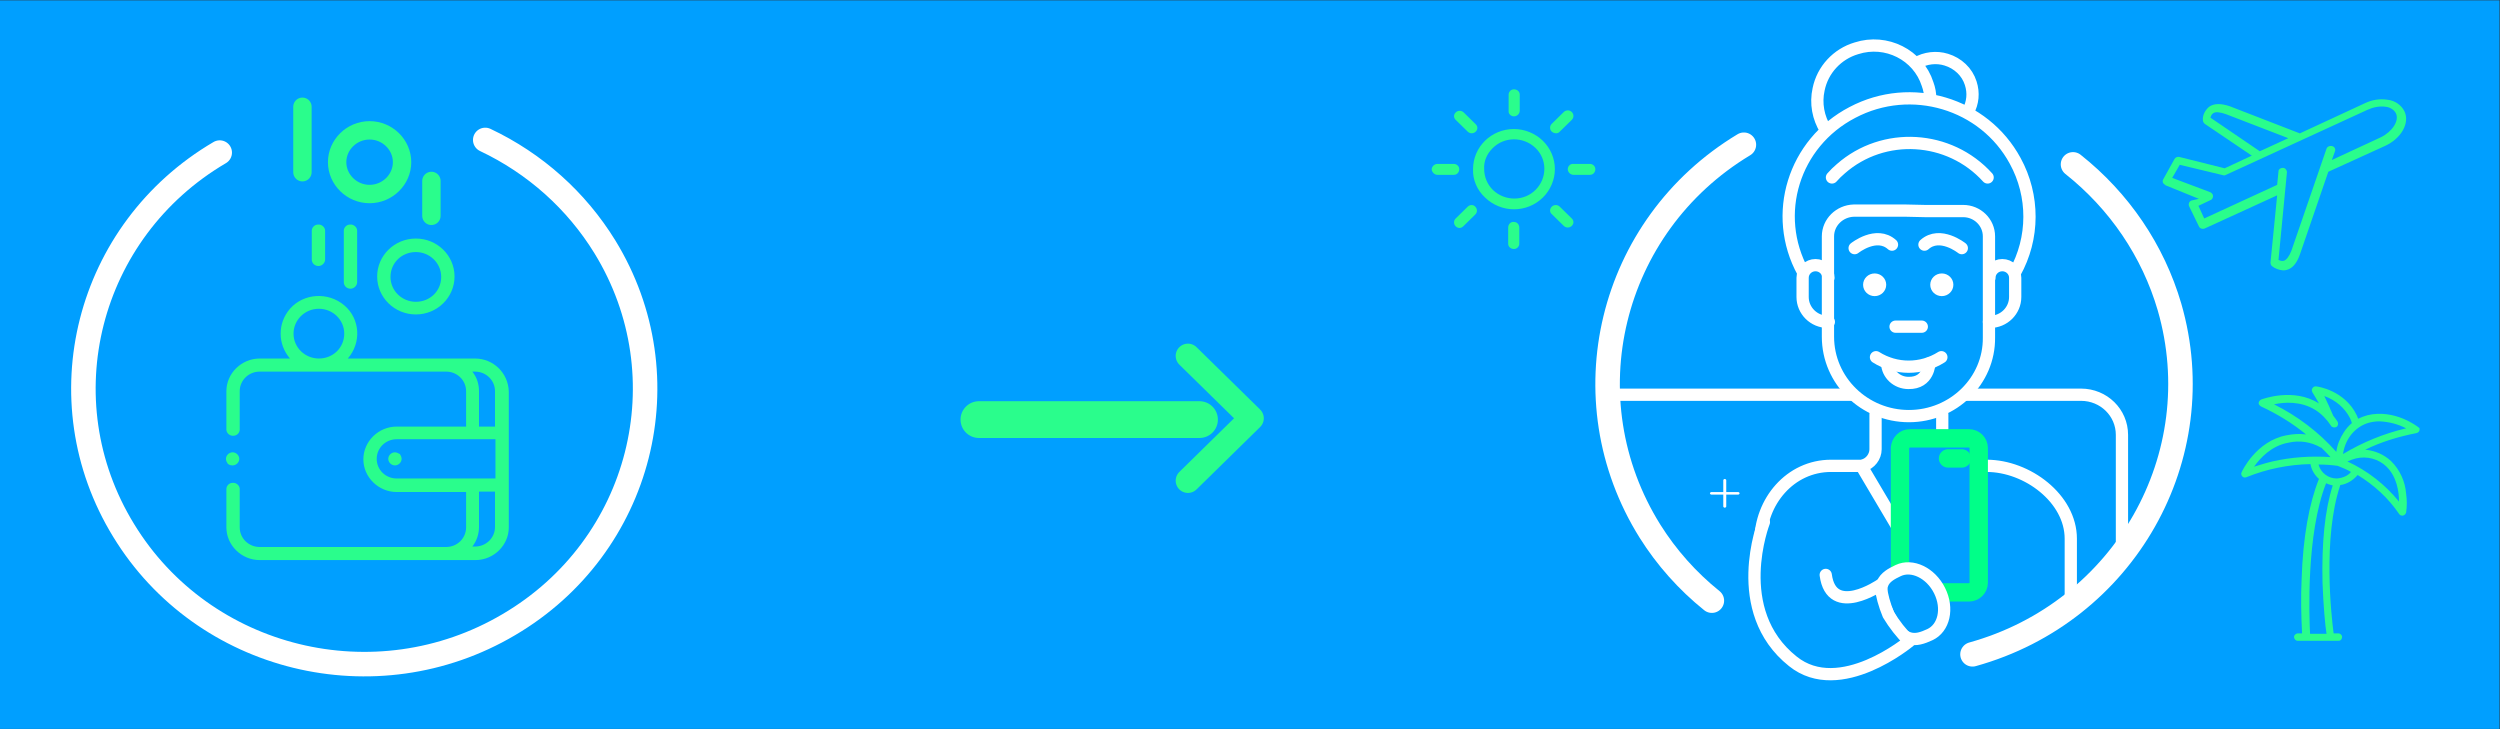 <svg width="408" height="119" viewBox="0 0 408 119" fill="none" xmlns="http://www.w3.org/2000/svg">
<rect x="0" y="0" width="408" height="119" fill="#333333" stroke="none"/>
<g clip-path="url(#clip0_103_2)">
<path d="M0 0.052H407.924V118.961H0V0.052Z" fill="#009FFF"/>
<path d="M321.911 106.786C346.735 99.879 361.107 74.459 354.066 50.108C351.381 40.922 345.864 32.805 338.315 26.824M284.603 23.62C262.61 36.864 255.787 65.132 269.288 86.706C271.973 90.978 275.385 94.823 279.376 98.028" fill="#009FFF"/>
<path d="M321.911 106.786C346.735 99.879 361.107 74.459 354.066 50.108C351.381 40.922 345.864 32.805 338.315 26.824M284.603 23.62C262.61 36.864 255.787 65.132 269.288 86.706C271.973 90.978 275.385 94.823 279.376 98.028" stroke="white" stroke-width="4" stroke-linecap="round" stroke-linejoin="round"/>
<path d="M35.858 24.902C14.155 37.647 7.114 65.274 20.179 86.564C33.172 107.854 61.334 114.76 83.037 101.944C104.74 89.198 111.78 61.571 98.716 40.282C94.07 32.734 87.32 26.682 79.19 22.837" stroke="white" stroke-width="4" stroke-linecap="round" stroke-linejoin="round"/>
<path d="M77.52 58.509H56.76C59.011 55.946 58.793 52.03 56.18 49.823C53.567 47.615 49.575 47.829 47.324 50.392C45.292 52.742 45.292 56.16 47.324 58.509H42.389C39.413 58.509 36.945 60.93 36.945 63.85V70.116C36.945 70.685 37.526 71.184 38.106 71.113C38.687 71.113 39.123 70.614 39.123 70.116V63.85C39.123 62.07 40.575 60.646 42.389 60.646H72.802C74.616 60.646 76.068 62.07 76.068 63.85V69.617H64.745C61.769 69.617 59.301 72.038 59.301 74.957C59.301 77.876 61.769 80.298 64.745 80.298H76.068V86.065C76.068 87.846 74.616 89.27 72.802 89.27H42.389C40.575 89.27 39.123 87.846 39.123 86.065V79.8C39.123 79.23 38.542 78.731 37.961 78.802C37.38 78.802 36.945 79.3 36.945 79.8V86.065C36.945 88.984 39.413 91.406 42.389 91.406H77.593C80.568 91.406 83.036 88.984 83.036 86.065V63.921C82.964 60.859 80.495 58.509 77.52 58.509ZM52.043 50.392C54.292 50.392 56.18 52.172 56.18 54.451C56.18 56.729 54.366 58.509 52.043 58.509C49.793 58.509 47.905 56.729 47.905 54.451C47.905 52.243 49.72 50.392 52.043 50.392ZM77.084 60.646H77.52C79.335 60.646 80.786 62.07 80.786 63.85V69.617H78.173V63.85C78.173 62.639 77.81 61.571 77.084 60.646ZM61.479 74.886C61.479 73.106 62.93 71.682 64.745 71.682H80.859V78.09H64.745C62.93 78.09 61.479 76.666 61.479 74.886ZM77.52 89.198H77.084C77.81 88.272 78.173 87.133 78.173 85.994V80.226H80.786V85.994C80.786 87.774 79.335 89.198 77.52 89.198ZM64.454 73.818C63.874 73.818 63.366 74.316 63.366 74.886C63.366 75.456 63.874 75.954 64.454 75.954C65.035 75.954 65.543 75.456 65.543 74.886C65.543 74.602 65.398 74.316 65.253 74.103C64.962 73.961 64.745 73.818 64.454 73.818Z" fill="#2AFD8C"/>
<path d="M67.867 51.318C71.351 51.318 74.181 48.541 74.181 45.123C74.181 41.706 71.351 38.929 67.867 38.929C64.383 38.929 61.552 41.706 61.552 45.123C61.552 48.541 64.383 51.318 67.867 51.318ZM67.867 41.136C70.117 41.136 72.004 42.916 72.004 45.194C72.004 47.473 70.189 49.253 67.867 49.253C65.617 49.253 63.729 47.473 63.729 45.194C63.729 42.916 65.544 41.136 67.867 41.136ZM57.197 47.117C57.778 47.117 58.286 46.619 58.286 46.049V37.647C58.286 37.077 57.705 36.579 57.124 36.65C56.544 36.65 56.108 37.148 56.108 37.647V46.049C56.108 46.69 56.616 47.117 57.197 47.117ZM51.971 43.414C52.551 43.414 53.059 42.916 53.059 42.346V37.647C53.059 37.077 52.479 36.579 51.898 36.65C51.318 36.65 50.882 37.148 50.882 37.647V42.346C50.882 42.987 51.39 43.414 51.971 43.414ZM37.962 75.954C38.543 75.954 39.051 75.456 39.051 74.887C39.051 74.317 38.543 73.818 37.962 73.818C37.381 73.818 36.873 74.317 36.873 74.887C36.873 75.171 37.019 75.456 37.163 75.67C37.381 75.883 37.672 75.954 37.962 75.954Z" fill="#2AFD8C"/>
<path d="M193.871 58.082L204.251 68.264L193.871 78.447" stroke="#2AFD8C" stroke-width="4" stroke-linecap="round" stroke-linejoin="round"/>
<path d="M159.758 68.478H195.759" stroke="#2AFD8C" stroke-width="6" stroke-linecap="round" stroke-linejoin="round" stroke-dasharray="0.1 0.1"/>
<path d="M60.318 21.27C63.222 21.27 65.617 23.62 65.617 26.468C65.617 29.316 63.222 31.666 60.318 31.666C57.415 31.666 55.02 29.316 55.02 26.468C55.02 23.62 57.415 21.27 60.318 21.27Z" fill="#009FFF" stroke="#2AFD8C" stroke-width="3"/>
<path d="M49.357 28.106V17.425M70.407 35.226V29.53" stroke="#2AFD8C" stroke-width="3" stroke-linecap="round" stroke-linejoin="round"/>
<path d="M242.361 32.235C243.594 33.446 245.336 34.158 247.078 34.158C248.893 34.158 250.563 33.446 251.797 32.235C253.03 31.025 253.756 29.316 253.756 27.607C253.756 25.827 253.03 24.189 251.797 22.979C250.563 21.768 248.82 21.056 247.078 21.056C243.377 21.056 240.401 23.976 240.401 27.607C240.328 29.316 241.054 31.025 242.361 32.235ZM243.594 24.189C245.481 22.267 248.602 22.267 250.563 24.118C252.522 25.97 252.522 29.031 250.635 30.954C248.748 32.876 245.627 32.876 243.667 31.025C242.723 30.099 242.215 28.889 242.215 27.536C242.143 26.326 242.651 25.115 243.594 24.189ZM255.861 27.607C255.861 28.106 256.296 28.533 256.804 28.533H259.49C259.998 28.533 260.361 28.106 260.361 27.607C260.361 27.109 259.926 26.753 259.49 26.753H256.804C256.296 26.681 255.861 27.109 255.861 27.607ZM246.135 37.148V39.783C246.135 40.281 246.57 40.637 247.078 40.637C247.586 40.637 247.949 40.21 247.949 39.783V37.148C247.949 36.65 247.586 36.223 247.078 36.223C246.57 36.151 246.135 36.579 246.135 37.148C246.135 37.077 246.135 37.077 246.135 37.148ZM253.248 33.731C252.885 34.087 252.885 34.656 253.248 34.941L255.208 36.864C255.571 37.22 256.152 37.22 256.514 36.864C256.877 36.508 256.877 36.009 256.514 35.653L254.554 33.731C254.191 33.375 253.611 33.375 253.248 33.731ZM247.078 18.991C247.586 18.991 248.022 18.564 248.022 18.066V15.431C248.022 14.933 247.586 14.577 247.078 14.577C246.57 14.577 246.208 15.004 246.208 15.431V18.066C246.135 18.564 246.57 18.991 247.078 18.991ZM254.554 21.484L256.514 19.561C256.877 19.205 256.877 18.636 256.514 18.279C256.152 17.924 255.571 17.924 255.208 18.279L253.248 20.202C252.885 20.558 252.885 21.128 253.248 21.484C253.683 21.84 254.264 21.84 254.554 21.484ZM234.594 28.533H237.28C237.788 28.533 238.15 28.106 238.15 27.607C238.15 27.109 237.715 26.753 237.28 26.753H234.594C234.085 26.753 233.65 27.18 233.65 27.678C233.723 28.106 234.085 28.533 234.594 28.533ZM239.53 33.731L237.57 35.653C237.207 36.009 237.207 36.579 237.57 36.935C237.932 37.291 238.44 37.291 238.804 36.935L240.763 35.012C241.127 34.656 241.127 34.087 240.763 33.731C240.473 33.375 239.892 33.375 239.53 33.731Z" fill="#2AFD8C"/>
<path d="M239.529 21.484C239.892 21.84 240.472 21.84 240.835 21.484C241.198 21.128 241.198 20.629 240.835 20.273L238.876 18.351C238.512 17.995 237.932 17.995 237.569 18.351C237.206 18.707 237.206 19.205 237.569 19.561L239.529 21.484ZM357.623 32.734C357.261 32.876 357.115 33.303 357.261 33.659L358.857 36.935C359.003 37.291 359.438 37.433 359.801 37.291L371.632 31.879L370.544 42.845C370.544 43.058 370.616 43.272 370.762 43.414C371.27 43.842 371.923 44.055 372.576 44.126C372.794 44.126 372.939 44.126 373.156 44.055C374.1 43.842 374.826 42.987 375.334 41.563L379.98 28.034L389.198 23.833C391.884 22.623 393.335 20.06 392.392 18.137C391.884 17.14 390.868 16.428 389.706 16.286C388.399 16.072 387.093 16.286 385.931 16.855L375.334 21.768L363.938 17.354C362.487 16.855 361.326 16.855 360.527 17.425C359.874 17.995 359.438 18.778 359.511 19.632C359.511 19.846 359.656 20.06 359.801 20.202L367.495 25.4L363.068 27.465L355.664 25.613C355.374 25.542 355.01 25.685 354.866 25.97L353.051 29.245C352.833 29.601 352.978 29.957 353.341 30.171C353.341 30.171 353.414 30.171 353.414 30.242L358.857 32.449L357.623 32.734ZM360.745 19.205C360.817 18.92 360.962 18.636 361.18 18.493C361.543 18.208 362.269 18.279 363.285 18.636L373.447 22.552L368.801 24.688L360.745 19.205ZM354.502 29.031L355.736 26.895L362.85 28.604C362.995 28.675 363.14 28.604 363.285 28.533L386.367 17.924C387.311 17.496 388.327 17.283 389.343 17.425C390.069 17.496 390.722 17.924 391.012 18.493C391.593 19.704 390.432 21.484 388.545 22.409L380.56 26.112L381.068 24.688C381.214 24.332 380.996 23.905 380.56 23.833C380.198 23.762 379.834 23.905 379.689 24.261L373.955 40.922C373.592 41.848 373.156 42.417 372.721 42.56C372.431 42.631 372.14 42.56 371.85 42.417L373.229 28.106C373.229 27.75 372.939 27.394 372.576 27.394C372.213 27.394 371.85 27.607 371.85 27.963L371.632 30.171L359.729 35.653L358.785 33.588L360.745 32.663C361.108 32.52 361.253 32.093 361.108 31.737C361.035 31.595 360.89 31.452 360.745 31.381L354.502 29.031Z" fill="#2AFD8C"/>
<path d="M262.031 64.419H339.624C343.326 64.419 346.302 67.339 346.302 70.97V90.338" stroke="white" stroke-width="2" stroke-linecap="round" stroke-linejoin="round"/>
<path d="M311.533 67.908C304.274 67.908 298.322 62.141 298.322 54.949V38.573C298.322 36.294 300.21 34.443 302.532 34.372H311.025L314.145 34.443H320.388C322.711 34.443 324.598 36.294 324.598 38.573V55.092C324.671 62.141 318.791 67.908 311.533 67.908C311.605 67.908 311.605 67.908 311.533 67.908Z" fill="#009FFF"/>
<path d="M311.533 67.908C304.274 67.908 298.322 62.141 298.322 54.949V38.573C298.322 36.294 300.21 34.443 302.532 34.372H311.025L314.145 34.443H320.388C322.711 34.443 324.598 36.294 324.598 38.573V55.092C324.671 62.141 318.791 67.908 311.533 67.908ZM311.533 67.908C311.605 67.908 311.605 67.908 311.533 67.908Z" stroke="white" stroke-width="2" stroke-linejoin="round"/>
<path d="M306.089 67.624V73.32C306.089 74.53 305.218 75.669 304.057 75.954L303.839 76.025M316.976 67.624V73.249C316.976 74.53 317.848 75.599 319.081 75.954L319.444 76.025M319.444 76.025H324.235C330.84 76.025 337.953 81.366 337.953 87.917V98.028M319.444 76.025L311.605 89.269L303.766 76.025H298.83C292.153 76.025 287.289 81.864 287.289 88.415M309.355 53.312H313.637M312.767 10.305C314.218 9.45 316.033 9.237 317.63 9.735C319.517 10.305 321.041 11.729 321.622 13.58C322.13 15.147 321.985 16.784 321.186 18.208M306.161 58.296C309.428 60.361 313.565 60.361 316.831 58.296M297.96 21.199C296.725 19.205 296.29 16.855 296.798 14.577C297.451 11.373 299.846 8.81 302.967 7.884C307.831 6.317 313.057 8.952 314.581 13.723C314.871 14.506 315.017 15.289 315.017 16.143M294.257 44.411C289.104 35.012 292.733 23.335 302.314 18.351C311.895 13.295 323.799 16.855 328.88 26.254C332.001 31.951 332.001 38.857 328.808 44.554M324.38 28.96C318.138 22.053 307.396 21.413 300.427 27.536C299.919 27.963 299.411 28.462 298.976 28.96M324.67 45.337C324.67 44.198 325.614 43.272 326.776 43.272C327.936 43.272 328.88 44.198 328.88 45.337V48.47C328.88 50.677 327.066 52.529 324.743 52.529H324.598M298.395 45.337C298.395 44.198 297.451 43.272 296.29 43.272C295.129 43.272 294.185 44.198 294.185 45.337V48.47C294.185 50.677 295.999 52.529 298.322 52.529H298.468" stroke="white" stroke-width="2" stroke-linecap="round" stroke-linejoin="round"/>
<path d="M305.944 48.328C306.986 48.328 307.831 47.499 307.831 46.476C307.831 45.454 306.986 44.625 305.944 44.625C304.902 44.625 304.057 45.454 304.057 46.476C304.057 47.499 304.902 48.328 305.944 48.328Z" fill="white"/>
<path d="M316.903 48.327C317.945 48.327 318.79 47.498 318.79 46.476C318.79 45.453 317.945 44.625 316.903 44.625C315.861 44.625 315.016 45.453 315.016 46.476C315.016 47.498 315.861 48.327 316.903 48.327Z" fill="white"/>
<path d="M302.676 40.495C302.676 40.495 306.233 37.647 308.773 39.925M320.168 40.495C320.168 40.495 316.612 37.647 314.071 39.925" stroke="white" stroke-width="2" stroke-linecap="round" stroke-linejoin="round"/>
<path d="M311.677 71.539H321.331C322.202 71.539 322.927 72.252 322.927 73.106V95.108C322.927 95.963 322.202 96.675 321.331 96.675H311.677C310.806 96.675 310.08 95.963 310.08 95.108V73.106C310.153 72.252 310.806 71.539 311.677 71.539Z" fill="#009FFF" stroke="#00FF88" stroke-width="3" stroke-linejoin="round"/>
<path d="M314.943 103.581C312.621 104.649 310.516 105.148 308.193 100.306C305.725 95.322 307.54 94.182 309.79 93.115C312.04 92.046 315.089 93.47 316.54 96.39C317.992 99.309 317.266 102.513 314.943 103.581Z" fill="#009FFF" stroke="white" stroke-width="2" stroke-linejoin="round"/>
<path d="M287.869 85.21C287.869 85.21 282.208 99.665 292.587 107.924C300.282 114.12 311.604 104.65 311.604 104.65C310.298 103.367 309.136 101.872 308.193 100.306C307.54 98.74 307.104 97.173 306.887 95.464C306.887 95.464 298.902 100.947 297.959 93.826" fill="#009FFF"/>
<path d="M287.869 85.21C287.869 85.21 282.208 99.665 292.587 107.924C300.282 114.12 311.604 104.65 311.604 104.65C310.298 103.367 309.136 101.872 308.193 100.306C307.54 98.74 307.104 97.173 306.887 95.464C306.887 95.464 298.902 100.947 297.959 93.826" stroke="white" stroke-width="2" stroke-linecap="round" stroke-linejoin="round"/>
<path d="M317.92 74.815H320.171" stroke="#00FF88" stroke-width="3" stroke-linecap="round" stroke-linejoin="round"/>
<path d="M281.482 84.357C282.426 84.357 283.224 83.573 283.224 82.648V82.221H283.659C284.603 82.221 285.401 81.437 285.401 80.512C285.401 79.586 284.603 78.802 283.659 78.802H283.224V78.376C283.224 77.45 282.426 76.666 281.482 76.666C280.538 76.666 279.74 77.45 279.74 78.376V78.802H279.304C278.361 78.802 277.562 79.586 277.562 80.512C277.562 81.437 278.361 82.221 279.304 82.221H279.74V82.648C279.74 83.573 280.538 84.357 281.482 84.357Z" fill="white" stroke="#009FFF" stroke-width="3" stroke-miterlimit="10"/>
<path d="M307.977 59.293C308.049 61.073 309.573 62.497 311.46 62.497C314.799 62.568 314.872 59.293 314.872 59.293" stroke="white" stroke-width="2" stroke-linecap="round" stroke-linejoin="round"/>
<path d="M394.713 69.76C394.568 69.617 390.794 66.698 386.366 67.766C385.858 67.908 385.277 68.122 384.841 68.336C384.769 68.122 384.697 67.908 384.624 67.766C382.664 63.707 378.236 63.066 378.019 63.066C377.656 62.995 377.365 63.28 377.293 63.565C377.293 63.707 377.293 63.85 377.365 63.992C377.728 64.562 378.091 65.203 378.454 65.843C374.317 63.209 369.236 65.131 369.018 65.203C368.728 65.345 368.51 65.701 368.655 65.986C368.728 66.128 368.873 66.271 369.018 66.342C371.631 67.553 374.099 69.048 376.349 70.899C375.261 70.756 374.245 70.828 373.155 71.041C368.22 71.967 365.897 76.88 365.825 77.094C365.679 77.378 365.825 77.735 366.115 77.877C366.26 77.948 366.477 77.948 366.623 77.877C369.962 76.524 373.519 75.812 377.075 75.741C377.22 76.666 377.728 77.521 378.454 78.161C376.857 82.149 375.841 87.631 375.623 94.539C375.478 97.458 375.551 100.449 375.696 103.368H375.043C374.68 103.368 374.389 103.652 374.389 103.937C374.389 104.293 374.68 104.578 374.97 104.578C374.97 104.578 374.97 104.578 375.043 104.578H381.648C382.011 104.578 382.229 104.293 382.229 103.937C382.229 103.652 381.938 103.368 381.648 103.368H380.85C380.486 100.662 379.035 87.774 381.938 79.159C383.027 79.016 384.043 78.375 384.769 77.521C387.455 79.159 389.778 81.295 391.519 83.858C391.665 84.071 391.81 84.143 392.027 84.143C392.1 84.143 392.1 84.143 392.173 84.143C392.463 84.071 392.608 83.858 392.681 83.645C392.826 82.647 392.826 81.579 392.681 80.583C392.535 78.589 391.664 76.666 390.213 75.242C389.052 74.175 387.6 73.534 386.003 73.391C388.616 72.109 391.447 71.255 394.35 70.685C394.713 70.614 394.931 70.329 394.858 69.973C394.931 69.973 394.858 69.831 394.713 69.76ZM377.874 66.912C378.89 67.553 379.76 68.478 380.414 69.475C380.559 69.76 380.994 69.831 381.285 69.689C381.575 69.546 381.648 69.119 381.503 68.834C381.285 68.478 380.994 68.122 380.777 67.837C380.342 66.769 379.834 65.701 379.325 64.633C381.14 65.274 382.664 66.555 383.535 68.265C383.681 68.549 383.753 68.834 383.825 69.048C383.317 69.475 382.882 69.973 382.519 70.543C381.866 71.54 381.43 72.608 381.285 73.747C378.454 70.543 374.97 67.908 371.123 65.986C372.72 65.63 375.478 65.416 377.874 66.912ZM367.857 76.168C368.873 74.744 370.688 72.75 373.446 72.251C375.261 71.825 377.148 72.109 378.744 73.035H378.817C379.325 73.534 379.834 74.032 380.342 74.601C377.148 74.388 373.954 74.601 370.833 75.313C369.599 75.599 368.655 75.954 367.857 76.168ZM379.035 95.108C379.18 98.953 379.47 102.086 379.688 103.439H377.003C376.857 100.52 376.349 87.205 379.616 78.873C379.978 79.016 380.342 79.159 380.704 79.23C379.398 83.288 378.89 88.629 379.035 95.108ZM381.358 78.09C379.978 78.09 378.744 77.165 378.382 75.812C379.398 75.812 380.486 75.883 381.503 76.025C382.229 76.311 382.955 76.595 383.681 77.023C383.172 77.663 382.301 78.019 381.358 78.09ZM391.519 81.864C389.269 79.087 386.366 76.809 383.099 75.313C383.535 75.1 383.971 74.958 384.479 74.815C386.293 74.388 388.18 74.887 389.487 76.168C391.156 77.806 391.519 80.227 391.519 81.864ZM382.374 74.103C382.809 71.184 384.769 69.475 386.656 68.977C387.237 68.834 387.745 68.763 388.326 68.763C389.85 68.834 391.302 69.19 392.681 69.902C389.052 70.756 385.567 72.18 382.374 74.103Z" fill="#2AFD8C"/>
</g>
<defs>
<clipPath id="clip0_103_2">
<rect width="408" height="119" fill="white"/>
</clipPath>
</defs>
</svg>
